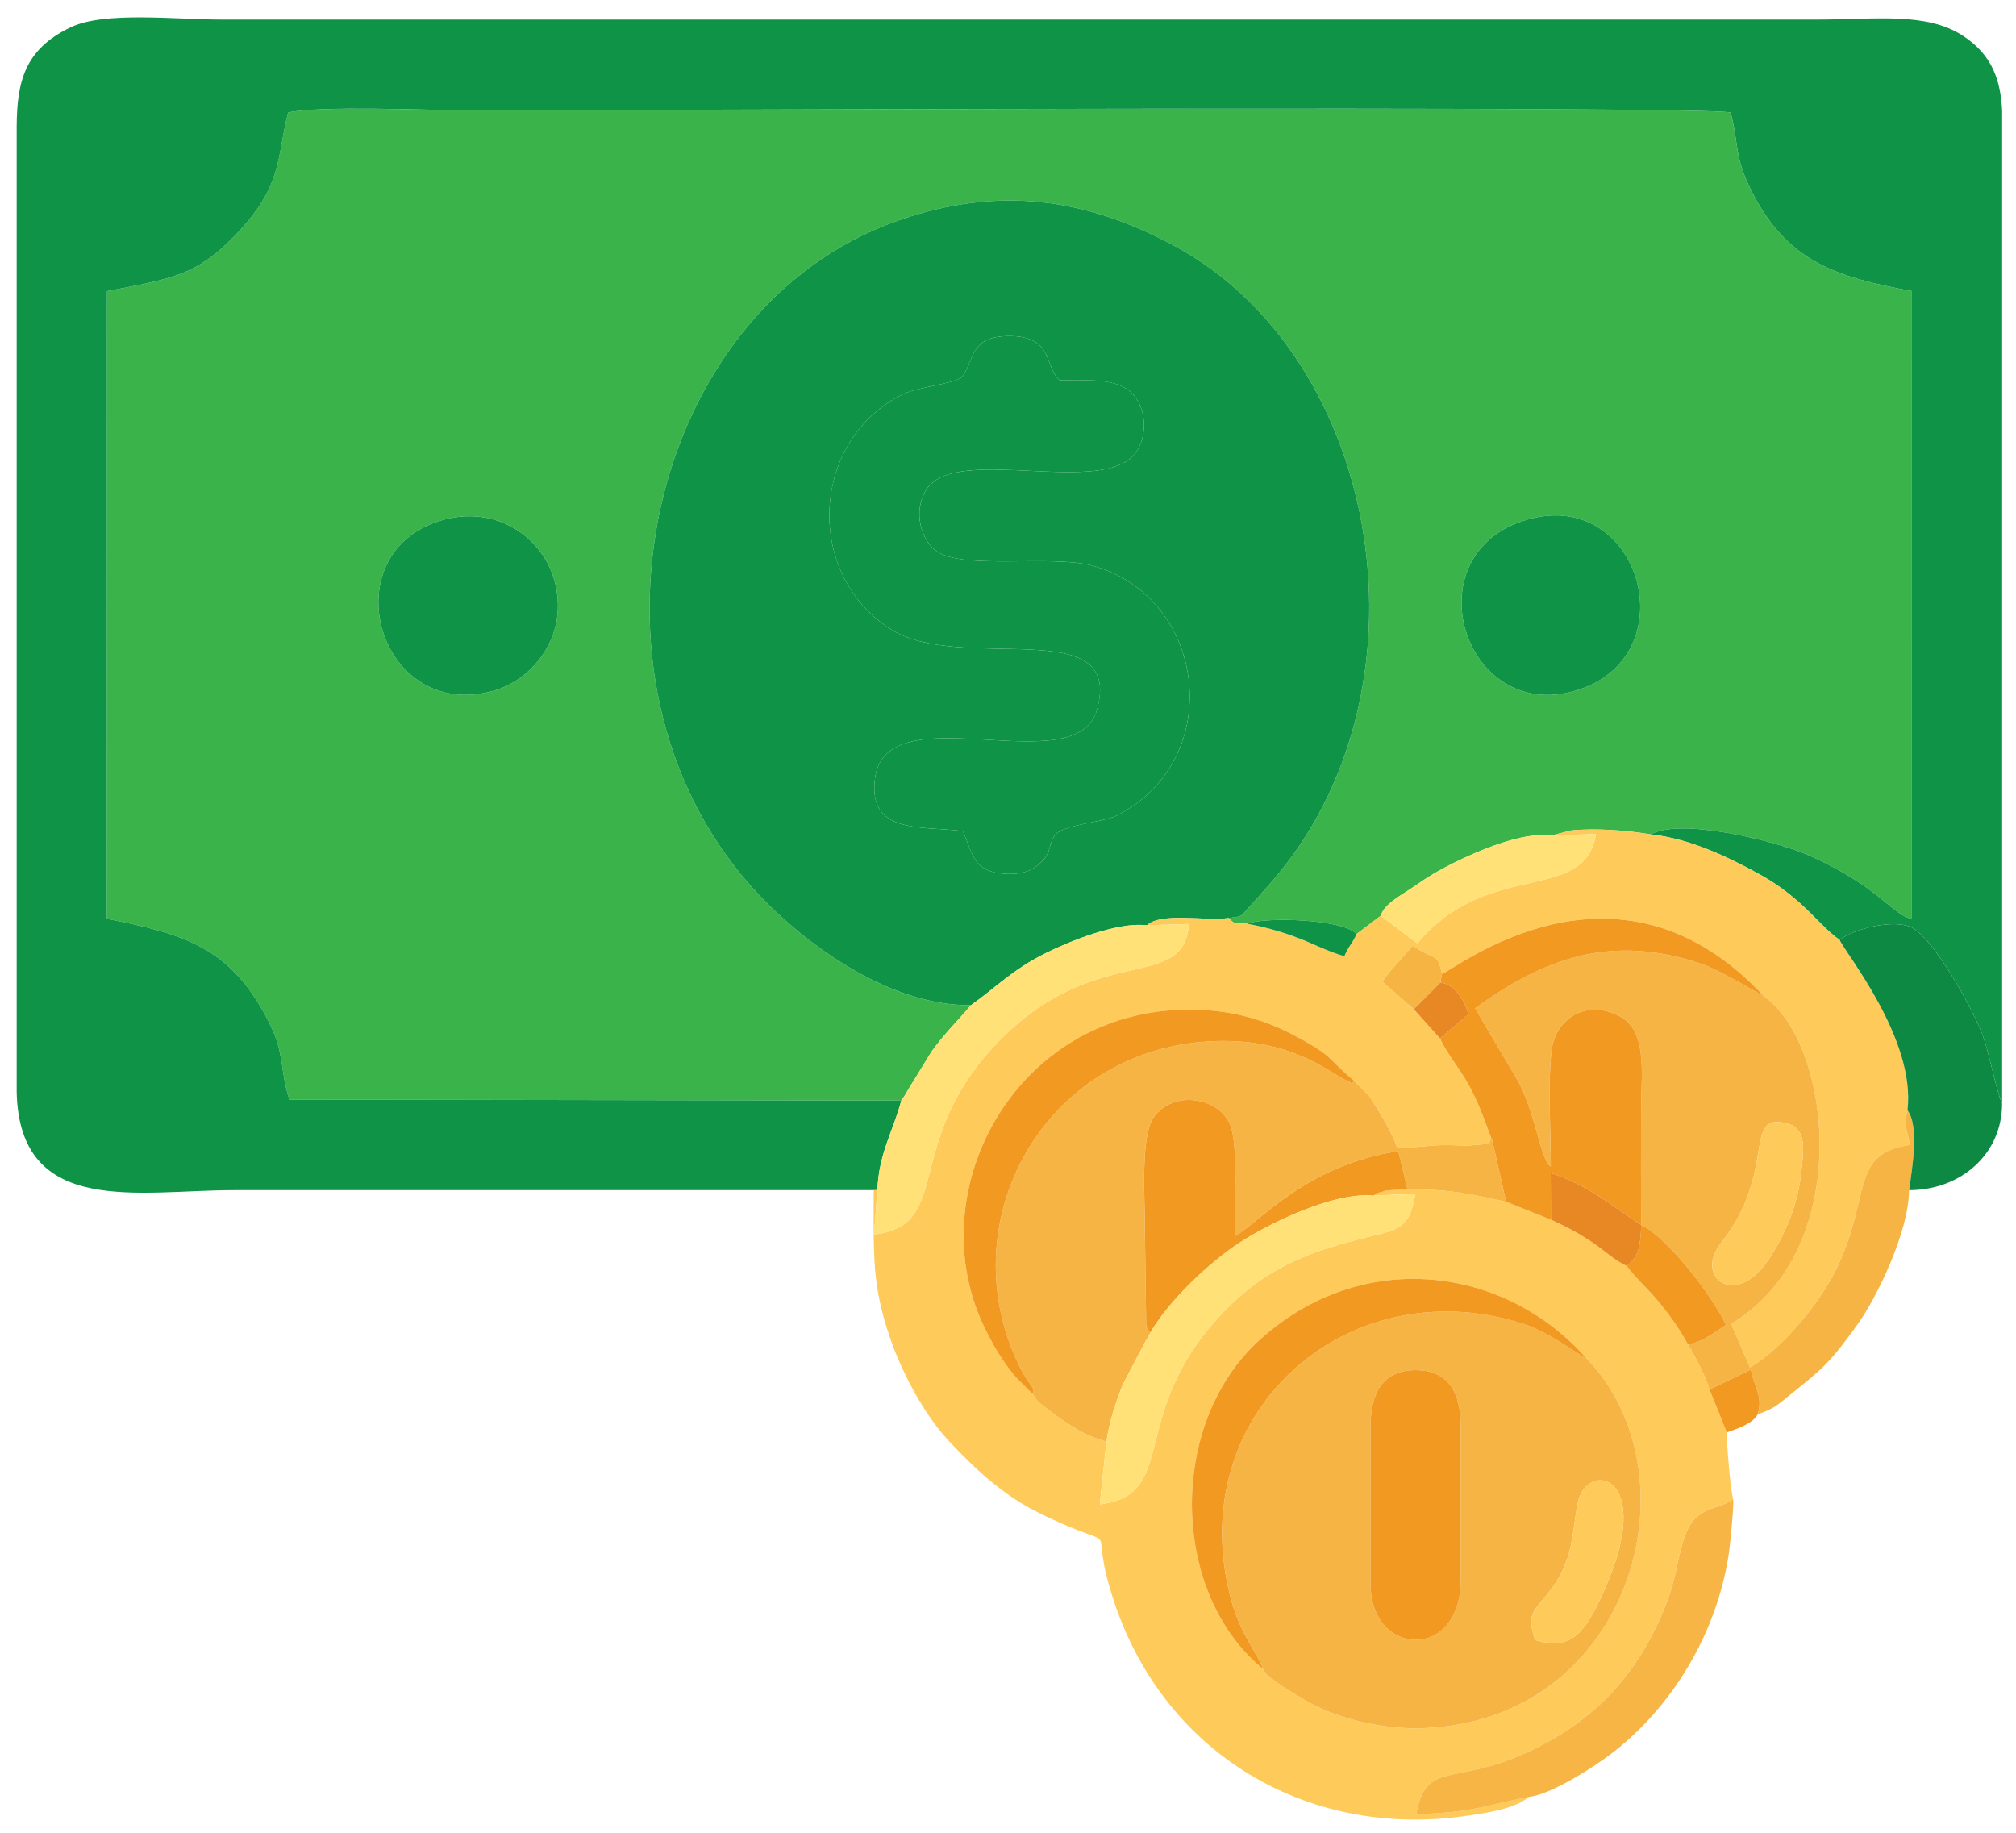<svg width="66" height="60" viewBox="0 0 66 60" fill="none" xmlns="http://www.w3.org/2000/svg">
<g clip-path="url(#clip0_2711_423)">
<path fill-rule="evenodd" clip-rule="evenodd" d="M49.844 17.059C53.626 15.799 55.284 21.337 51.745 22.558C48.008 23.848 46.175 18.282 49.844 17.059ZM14.407 17.051C16.225 16.49 17.716 17.582 18.125 18.918C18.689 20.76 17.459 22.261 16.137 22.621C12.385 23.642 10.829 18.154 14.407 17.051V17.051ZM29.506 36.029L29.602 35.892C29.692 35.746 29.657 35.805 29.737 35.663L30.508 34.41C30.946 33.809 31.371 33.399 31.788 32.907C29.04 32.94 26.154 30.79 24.544 28.963C18.529 22.133 21.17 10.117 29.376 7.229C32.742 6.045 35.607 6.52 38.437 8.042C45.316 11.742 47.057 22.694 41.606 28.897C41.378 29.157 41.206 29.363 40.948 29.638C40.588 30.02 40.727 29.991 40.216 30.054C40.493 30.308 40.386 30.209 40.824 30.239C41.456 30.008 43.981 30.088 44.408 30.58L45.203 29.98C45.317 29.586 45.885 29.307 46.299 29.018C46.723 28.722 47.083 28.502 47.57 28.261C48.333 27.883 49.823 27.222 50.785 27.352L51.446 27.186C52.244 27.107 53.287 27.186 54.043 27.317C55.032 26.765 58.004 27.521 58.994 27.912C59.68 28.183 60.389 28.576 60.903 28.917C61.745 29.476 62.157 30.012 62.592 30.079L62.592 9.532C60.197 9.073 58.473 8.632 57.267 6.103C56.789 5.1 56.919 4.699 56.658 3.683C55.57 3.449 19.462 3.613 15.399 3.613C14.048 3.613 10.519 3.449 9.432 3.683C9.048 5.177 9.273 6.089 7.668 7.737C6.423 9.014 5.654 9.119 3.503 9.532L3.498 30.079C6.033 30.584 7.607 30.994 8.863 33.588C9.312 34.516 9.179 35.132 9.474 35.996L29.506 36.029L29.506 36.029Z" fill="#3AB44A"/>
<path fill-rule="evenodd" clip-rule="evenodd" d="M28.602 38.962H28.724C28.772 37.74 29.251 37.013 29.506 36.029L9.475 35.996C9.179 35.132 9.313 34.515 8.863 33.587C7.607 30.994 6.033 30.583 3.498 30.079L3.503 9.531C5.654 9.119 6.423 9.014 7.668 7.736C9.274 6.089 9.049 5.177 9.432 3.683C10.519 3.449 14.048 3.612 15.399 3.612C19.462 3.612 55.571 3.449 56.659 3.683C56.92 4.699 56.789 5.099 57.268 6.103C58.473 8.632 60.197 9.073 62.592 9.531L62.593 30.079C62.158 30.012 61.745 29.476 60.903 28.917C60.39 28.576 59.68 28.183 58.994 27.912C58.004 27.521 55.032 26.765 54.043 27.317C55.333 27.453 56.596 28.072 57.547 28.591C58.081 28.883 58.481 29.169 58.955 29.591C59.345 29.938 59.876 30.547 60.229 30.769C60.694 30.409 61.928 30.099 62.535 30.34C63.236 30.617 64.51 32.876 64.878 33.811C65.125 34.437 65.358 35.743 65.546 36.128V5.067V3.618C65.497 2.684 65.257 1.813 64.257 1.167C63.049 0.385 61.405 0.641 59.452 0.641C42.059 0.641 24.667 0.641 7.274 0.641C5.738 0.641 3.427 0.365 2.32 0.89C0.797 1.612 0.558 2.688 0.546 4.12V35.756C0.643 39.864 4.552 38.962 7.655 38.962C14.638 38.962 21.62 38.964 28.603 38.962H28.602Z" fill="#0E9347"/>
<path fill-rule="evenodd" clip-rule="evenodd" d="M31.522 27.207C30.153 27.033 28.409 27.322 28.645 25.483C29.01 22.645 35.239 25.676 35.916 23.229C36.803 20.023 31.456 22.082 29.142 20.589C26.28 18.742 26.569 14.329 29.596 12.89C30.046 12.676 31.181 12.568 31.472 12.361C31.917 11.842 31.695 11.002 33.045 11.002C34.515 11.002 34.186 12.041 34.696 12.449C35.499 12.449 36.448 12.375 36.968 12.792C37.512 13.23 37.606 14.172 37.211 14.778C36.203 16.324 31.299 14.518 30.333 16.022C29.865 16.75 30.166 17.708 30.674 18.055C31.563 18.661 34.451 18.152 35.786 18.524C39.513 19.562 40.156 24.847 36.592 26.683C36.081 26.947 34.734 26.984 34.507 27.382C34.295 27.752 34.434 27.923 34.017 28.292C33.74 28.536 33.381 28.635 32.921 28.608C31.857 28.546 31.861 27.975 31.522 27.207V27.207ZM31.788 32.906C32.611 32.325 33.134 31.748 34.256 31.192C34.972 30.838 36.574 30.17 37.546 30.293C38.014 29.851 39.503 30.166 40.216 30.054C40.726 29.991 40.588 30.02 40.947 29.638C41.205 29.363 41.377 29.157 41.606 28.897C47.057 22.694 45.316 11.742 38.437 8.042C35.607 6.52 32.742 6.045 29.376 7.229C21.17 10.117 18.529 22.132 24.544 28.963C26.153 30.79 29.04 32.94 31.788 32.906H31.788Z" fill="#0E9347"/>
<path fill-rule="evenodd" clip-rule="evenodd" d="M41.353 54.642C38.316 52.154 38.228 46.649 41.188 43.912C44.538 40.815 49.264 41.424 51.936 44.471L52.156 44.701C55.544 48.645 53.262 56.312 46.631 56.576C45.545 56.619 44.44 56.398 43.555 56.058C43.088 55.879 42.802 55.712 42.386 55.456C42.165 55.32 42.107 55.296 41.847 55.112C41.814 55.089 41.664 54.981 41.627 54.948C41.332 54.684 41.548 54.956 41.353 54.642ZM45.202 29.98L44.408 30.58C44.278 30.884 44.162 30.949 44.009 31.304C43.42 31.133 42.97 30.88 42.388 30.665C41.892 30.481 41.325 30.329 40.824 30.239C40.386 30.209 40.492 30.308 40.216 30.054C39.502 30.166 38.014 29.851 37.546 30.293L38.923 30.248C38.742 32.543 35.892 30.764 32.648 34.139C29.514 37.4 31.232 40.116 28.613 40.413L28.723 38.962H28.602C28.602 41.177 28.552 42.05 29.123 43.754C29.517 44.925 30.258 46.31 31.044 47.152C31.891 48.059 32.815 48.938 33.998 49.521C37.082 51.042 35.455 49.402 36.488 52.478C38.142 57.403 42.769 60.166 47.907 59.459C48.68 59.353 49.575 59.226 50.057 58.823C48.597 59.114 48.173 59.345 46.37 59.389C46.647 57.708 47.517 58.392 49.639 57.519C52.151 56.485 53.738 54.758 54.64 52.25C54.872 51.603 54.957 50.817 55.17 50.25C55.543 49.263 56.238 49.458 56.738 49.079C56.642 48.687 56.531 47.291 56.531 46.894L55.966 45.489C55.769 44.911 55.533 44.483 55.261 44.015C54.953 43.465 54.722 43.139 54.34 42.664C53.988 42.226 53.52 41.817 53.256 41.443C52.854 41.269 52.538 40.937 52.064 40.629C51.597 40.325 51.283 40.164 50.773 39.928L49.305 39.343C48.145 39.08 47.353 38.918 46.078 38.941C45.919 38.95 45.615 38.947 45.483 38.967C45.047 39.033 45.648 38.903 45.257 39.012C44.997 39.085 45.113 39.035 44.965 39.142L46.334 39.082C46.181 39.965 45.992 40.204 45.142 40.407C43.115 40.891 41.599 41.357 40.076 42.931C36.854 46.263 38.646 48.931 36.004 49.25L36.223 47.191C35.668 47.052 35.256 46.811 34.842 46.528C34.609 46.368 34.509 46.306 34.26 46.104C33.958 45.86 34.011 45.953 33.798 45.632C33.356 45.172 33.302 45.189 32.92 44.652C32.652 44.276 32.447 43.912 32.223 43.447C30.027 38.901 33.375 32.824 39.267 33.058C40.376 33.102 41.371 33.381 42.253 33.835C43.692 34.577 43.467 34.666 44.323 35.378L44.804 35.853C44.919 36.016 45.009 36.171 45.145 36.391C45.357 36.737 45.584 37.129 45.745 37.579C46.275 37.585 46.724 37.496 47.26 37.487C47.51 37.483 47.946 37.513 48.16 37.496C48.922 37.437 48.71 37.437 48.816 37.25C48.575 36.597 48.393 36.077 48.072 35.501C47.778 34.971 47.324 34.415 47.141 33.997L46.283 33.039L45.25 32.132C45.445 31.868 45.524 31.771 45.756 31.517L46.248 30.958C47.041 31.492 47.032 31.153 47.209 31.874C47.585 31.806 52.905 27.408 57.747 32.617C60 34.185 60.712 40.955 56.672 43.338L57.292 44.766C58.253 44.216 59.564 42.725 60.165 41.447C61.255 39.132 60.566 37.76 62.529 37.481C62.429 36.929 62.313 36.877 62.448 36.345C62.724 33.992 60.37 31.153 60.229 30.769C59.875 30.547 59.344 29.938 58.954 29.591C58.481 29.169 58.08 28.883 57.546 28.591C56.595 28.072 55.332 27.454 54.042 27.317C53.287 27.186 52.243 27.106 51.445 27.186L50.784 27.352L52.248 27.304C51.888 29.606 48.698 28.108 46.403 30.884L45.202 29.98H45.202Z" fill="#FECA5A"/>
<path fill-rule="evenodd" clip-rule="evenodd" d="M44.87 46.676C44.87 45.629 45.258 44.838 46.376 44.855C47.452 44.871 47.819 45.632 47.819 46.676V51.735C47.819 54.386 44.87 54.245 44.87 51.862V46.676ZM50.258 53.69C49.968 52.852 50.206 52.743 50.65 52.2C51.559 51.087 51.447 50.187 51.655 49.195C51.952 47.781 54.222 48.246 52.528 52.043C51.881 53.493 51.436 54.044 50.258 53.69V53.69ZM41.353 54.642C41.548 54.956 41.333 54.684 41.627 54.948C41.664 54.981 41.814 55.089 41.847 55.112C42.107 55.296 42.166 55.32 42.386 55.456C42.802 55.712 43.088 55.878 43.555 56.058C44.44 56.398 45.545 56.619 46.631 56.575C53.262 56.312 55.545 48.645 52.156 44.701L51.937 44.47C51.307 44.113 50.663 43.58 49.759 43.302C43.997 41.537 38.63 46.389 40.328 52.449C40.626 53.514 41.207 54.196 41.353 54.642Z" fill="#F6B444"/>
<path fill-rule="evenodd" clip-rule="evenodd" d="M31.521 27.207C31.861 27.975 31.857 28.546 32.921 28.608C33.38 28.635 33.739 28.536 34.016 28.292C34.433 27.923 34.295 27.752 34.506 27.382C34.734 26.984 36.08 26.947 36.592 26.683C40.156 24.847 39.512 19.562 35.786 18.524C34.45 18.152 31.563 18.661 30.673 18.055C30.165 17.708 29.864 16.75 30.333 16.021C31.299 14.518 36.203 16.323 37.211 14.778C37.606 14.172 37.512 13.229 36.967 12.792C36.448 12.374 35.499 12.449 34.695 12.449C34.185 12.041 34.515 11.002 33.045 11.002C31.694 11.002 31.917 11.842 31.471 12.361C31.18 12.568 30.045 12.676 29.596 12.89C26.569 14.329 26.279 18.741 29.141 20.588C31.456 22.082 36.802 20.022 35.915 23.229C35.238 25.676 29.01 22.645 28.645 25.483C28.409 27.321 30.153 27.032 31.521 27.207V27.207Z" fill="#0E9347"/>
<path fill-rule="evenodd" clip-rule="evenodd" d="M58.975 38.329C58.867 39.477 58.387 40.528 57.857 41.291C56.789 42.83 55.455 41.805 56.351 40.682C58.198 38.367 57.017 36.357 58.534 36.789C59.177 36.972 59.034 37.711 58.975 38.329L58.975 38.329ZM53.733 40.098C54.532 40.476 56.005 42.322 56.509 43.375C56.114 43.616 55.778 43.927 55.261 44.014C55.533 44.482 55.77 44.91 55.966 45.488L57.323 44.838C57.445 45.438 57.718 45.731 57.548 46.297C58.058 46.128 58.198 45.992 58.581 45.682C59.683 44.79 59.876 44.659 60.814 43.354C61.427 42.503 62.495 40.327 62.499 38.961C62.598 38.272 62.843 36.875 62.449 36.345C62.314 36.877 62.429 36.929 62.529 37.481C60.567 37.76 61.255 39.132 60.166 41.447C59.564 42.725 58.254 44.216 57.292 44.766L56.672 43.338C60.712 40.955 60 34.185 57.747 32.617C57.746 32.618 56.278 31.759 55.806 31.592C52.717 30.501 50.468 31.432 48.293 33.007L49.748 35.479C50.328 36.678 50.445 37.993 50.769 38.188C50.769 37.092 50.671 35.434 50.795 34.403C50.922 33.346 51.904 32.71 52.991 33.249C53.958 33.73 53.726 35.182 53.726 36.305C53.726 37.568 53.715 38.839 53.733 40.098L53.733 40.098Z" fill="#F6B444"/>
<path fill-rule="evenodd" clip-rule="evenodd" d="M33.799 45.632C34.012 45.953 33.958 45.861 34.26 46.104C34.509 46.306 34.609 46.368 34.843 46.528C35.257 46.811 35.668 47.052 36.223 47.191C36.31 46.559 36.533 45.892 36.761 45.32L37.504 43.905C37.63 43.696 37.5 43.962 37.66 43.626C37.538 43.489 37.605 43.666 37.524 43.362L37.479 40.1C37.479 39.199 37.339 37.195 37.765 36.582C38.388 35.684 39.88 35.901 40.267 36.814C40.552 37.483 40.404 39.597 40.441 40.461C41.23 40.008 42.802 38.121 45.777 37.688L46.079 38.941C47.353 38.918 48.145 39.08 49.306 39.344L48.858 37.353C48.852 37.298 48.833 37.284 48.816 37.251C48.71 37.438 48.922 37.437 48.16 37.497C47.946 37.514 47.51 37.483 47.26 37.487C46.724 37.496 46.275 37.585 45.745 37.58C45.584 37.13 45.357 36.737 45.145 36.392C45.009 36.171 44.919 36.016 44.804 35.854L44.323 35.379C44.174 35.576 44.379 35.492 44.108 35.384C43.562 35.168 42.197 33.834 39.26 34.118C34.022 34.624 31.075 40.154 33.41 44.798C33.704 45.384 33.925 45.435 33.798 45.632L33.799 45.632Z" fill="#F6B444"/>
<path fill-rule="evenodd" clip-rule="evenodd" d="M47.21 31.875L47.154 32.168C47.628 32.227 47.934 32.719 48.078 33.204L47.142 33.997C47.324 34.415 47.778 34.971 48.073 35.501C48.393 36.077 48.576 36.597 48.817 37.25C48.834 37.284 48.852 37.298 48.859 37.353L49.306 39.343L50.774 39.928L50.767 38.404C51.99 38.766 52.895 39.582 53.734 40.098C53.715 38.839 53.726 37.568 53.726 36.306C53.726 35.183 53.959 33.73 52.991 33.25C51.904 32.71 50.922 33.347 50.795 34.404C50.672 35.434 50.77 37.092 50.77 38.189C50.445 37.994 50.328 36.678 49.748 35.479L48.293 33.008C50.468 31.432 52.717 30.501 55.806 31.592C56.279 31.759 57.746 32.618 57.748 32.617C52.906 27.409 47.585 31.806 47.21 31.875Z" fill="#F19920"/>
<path fill-rule="evenodd" clip-rule="evenodd" d="M49.844 17.059C46.176 18.282 48.008 23.848 51.745 22.558C55.284 21.337 53.627 15.799 49.844 17.059Z" fill="#0E9347"/>
<path fill-rule="evenodd" clip-rule="evenodd" d="M14.406 17.051C10.829 18.154 12.385 23.643 16.137 22.621C17.458 22.261 18.689 20.761 18.125 18.919C17.715 17.582 16.224 16.491 14.406 17.051V17.051Z" fill="#0E9347"/>
<path fill-rule="evenodd" clip-rule="evenodd" d="M44.87 46.676V51.862C44.87 54.245 47.819 54.386 47.819 51.735V46.676C47.819 45.632 47.452 44.871 46.376 44.855C45.258 44.838 44.87 45.629 44.87 46.676Z" fill="#F19920"/>
<path fill-rule="evenodd" clip-rule="evenodd" d="M60.228 30.769C60.37 31.153 62.724 33.992 62.448 36.345C62.843 36.876 62.597 38.273 62.499 38.962C64.191 38.962 65.545 37.784 65.545 36.128C65.357 35.743 65.125 34.437 64.878 33.811C64.509 32.876 63.235 30.617 62.534 30.34C61.927 30.099 60.693 30.409 60.228 30.769Z" fill="#0D8944"/>
<path fill-rule="evenodd" clip-rule="evenodd" d="M37.66 43.626C38.291 42.546 39.604 41.317 40.599 40.67C41.515 40.074 43.638 39.014 44.967 39.142C45.114 39.036 44.998 39.085 45.258 39.013C45.649 38.903 45.049 39.033 45.484 38.967C45.617 38.947 45.921 38.951 46.08 38.941L45.778 37.688C42.803 38.121 41.231 40.008 40.442 40.461C40.405 39.597 40.552 37.483 40.268 36.814C39.881 35.901 38.389 35.685 37.766 36.582C37.34 37.195 37.48 39.199 37.48 40.1L37.524 43.362C37.606 43.666 37.539 43.489 37.66 43.626Z" fill="#F19920"/>
<path fill-rule="evenodd" clip-rule="evenodd" d="M33.799 45.632C33.925 45.435 33.705 45.384 33.41 44.798C31.075 40.153 34.022 34.624 39.261 34.117C42.197 33.834 43.562 35.167 44.108 35.384C44.38 35.492 44.174 35.575 44.324 35.378C43.467 34.666 43.693 34.577 42.254 33.835C41.372 33.381 40.377 33.102 39.267 33.057C33.375 32.824 30.028 38.901 32.224 43.447C32.448 43.912 32.652 44.276 32.92 44.652C33.303 45.188 33.357 45.172 33.799 45.631V45.632Z" fill="#F19920"/>
<path fill-rule="evenodd" clip-rule="evenodd" d="M41.352 54.642C41.207 54.196 40.625 53.514 40.327 52.45C38.629 46.389 43.996 41.537 49.758 43.303C50.662 43.579 51.306 44.113 51.936 44.471C49.263 41.424 44.538 40.815 41.188 43.912C38.228 46.649 38.316 52.155 41.352 54.642Z" fill="#F19920"/>
<path fill-rule="evenodd" clip-rule="evenodd" d="M31.788 32.907C31.37 33.399 30.946 33.809 30.507 34.41L29.736 35.663C29.656 35.805 29.691 35.747 29.602 35.892L29.506 36.029C29.251 37.013 28.772 37.74 28.723 38.962L28.613 40.413C31.233 40.116 29.514 37.401 32.648 34.139C35.892 30.764 38.742 32.543 38.923 30.248L37.546 30.293C36.574 30.171 34.972 30.838 34.255 31.193C33.134 31.748 32.611 32.325 31.788 32.907V32.907Z" fill="#FFE178"/>
<path fill-rule="evenodd" clip-rule="evenodd" d="M50.057 58.823C50.797 58.749 52.228 57.809 52.727 57.43C54.744 55.893 56.188 53.491 56.591 50.909C56.645 50.566 56.773 49.221 56.739 49.08C56.239 49.459 55.544 49.264 55.172 50.251C54.958 50.817 54.873 51.603 54.641 52.25C53.739 54.758 52.152 56.485 49.64 57.519C47.518 58.392 46.648 57.708 46.371 59.389C48.174 59.345 48.599 59.115 50.058 58.823H50.057Z" fill="#F6B545"/>
<path fill-rule="evenodd" clip-rule="evenodd" d="M37.66 43.626C37.5 43.962 37.631 43.697 37.505 43.905L36.762 45.32C36.533 45.892 36.311 46.559 36.224 47.191L36.005 49.25C38.647 48.931 36.855 46.263 40.077 42.931C41.6 41.357 43.116 40.892 45.143 40.407C45.993 40.204 46.182 39.965 46.335 39.083L44.966 39.142C43.638 39.014 41.515 40.073 40.598 40.67C39.604 41.316 38.291 42.546 37.66 43.626L37.66 43.626Z" fill="#FFE178"/>
<path fill-rule="evenodd" clip-rule="evenodd" d="M45.202 29.98L46.403 30.884C48.698 28.108 51.888 29.606 52.248 27.304L50.784 27.352C49.823 27.222 48.332 27.883 47.569 28.261C47.083 28.502 46.723 28.721 46.299 29.018C45.885 29.307 45.316 29.585 45.202 29.98V29.98Z" fill="#FFE178"/>
<path fill-rule="evenodd" clip-rule="evenodd" d="M50.258 53.69C51.436 54.044 51.88 53.493 52.528 52.043C54.222 48.246 51.952 47.782 51.655 49.196C51.447 50.187 51.559 51.087 50.65 52.2C50.206 52.743 49.968 52.852 50.258 53.691V53.69Z" fill="#FECA5A"/>
<path fill-rule="evenodd" clip-rule="evenodd" d="M58.975 38.329C59.034 37.711 59.177 36.971 58.534 36.789C57.017 36.357 58.198 38.367 56.351 40.682C55.455 41.805 56.79 42.83 57.857 41.291C58.387 40.528 58.867 39.477 58.975 38.329L58.975 38.329Z" fill="#FECA5A"/>
<path fill-rule="evenodd" clip-rule="evenodd" d="M53.256 41.443C53.521 41.817 53.988 42.225 54.34 42.663C54.722 43.139 54.954 43.465 55.261 44.014C55.778 43.927 56.113 43.616 56.509 43.375C56.005 42.322 54.532 40.476 53.733 40.098C53.687 40.783 53.697 41.077 53.256 41.443H53.256Z" fill="#F19920"/>
<path fill-rule="evenodd" clip-rule="evenodd" d="M50.773 39.928C51.284 40.164 51.598 40.324 52.065 40.629C52.538 40.937 52.855 41.269 53.257 41.443C53.697 41.077 53.688 40.783 53.734 40.098C52.895 39.582 51.99 38.766 50.767 38.404L50.774 39.928H50.773Z" fill="#E78825"/>
<path fill-rule="evenodd" clip-rule="evenodd" d="M46.284 33.039C46.518 32.805 46.891 32.439 47.154 32.168L47.21 31.875C47.033 31.153 47.041 31.493 46.249 30.959L45.757 31.518C45.524 31.772 45.445 31.869 45.251 32.133L46.284 33.039L46.284 33.039Z" fill="#F6B443"/>
<path fill-rule="evenodd" clip-rule="evenodd" d="M55.966 45.489L56.531 46.894C56.845 46.78 57.374 46.622 57.547 46.297C57.718 45.731 57.445 45.439 57.322 44.838L55.966 45.489V45.489Z" fill="#F19920"/>
<path fill-rule="evenodd" clip-rule="evenodd" d="M44.409 30.58C43.981 30.088 41.456 30.008 40.824 30.239C41.325 30.33 41.892 30.481 42.389 30.665C42.971 30.88 43.421 31.133 44.01 31.304C44.163 30.949 44.279 30.884 44.409 30.58Z" fill="#0E9347"/>
<path fill-rule="evenodd" clip-rule="evenodd" d="M46.284 33.039L47.142 33.997L48.078 33.204C47.933 32.719 47.628 32.227 47.154 32.167C46.891 32.438 46.518 32.804 46.284 33.039V33.039Z" fill="#E78825"/>
</g>
<defs>
<clipPath id="clip0_2711_423">
<rect width="65" height="59" fill="white" transform="translate(0.545 0.568)"/>
</clipPath>
</defs>
</svg>
